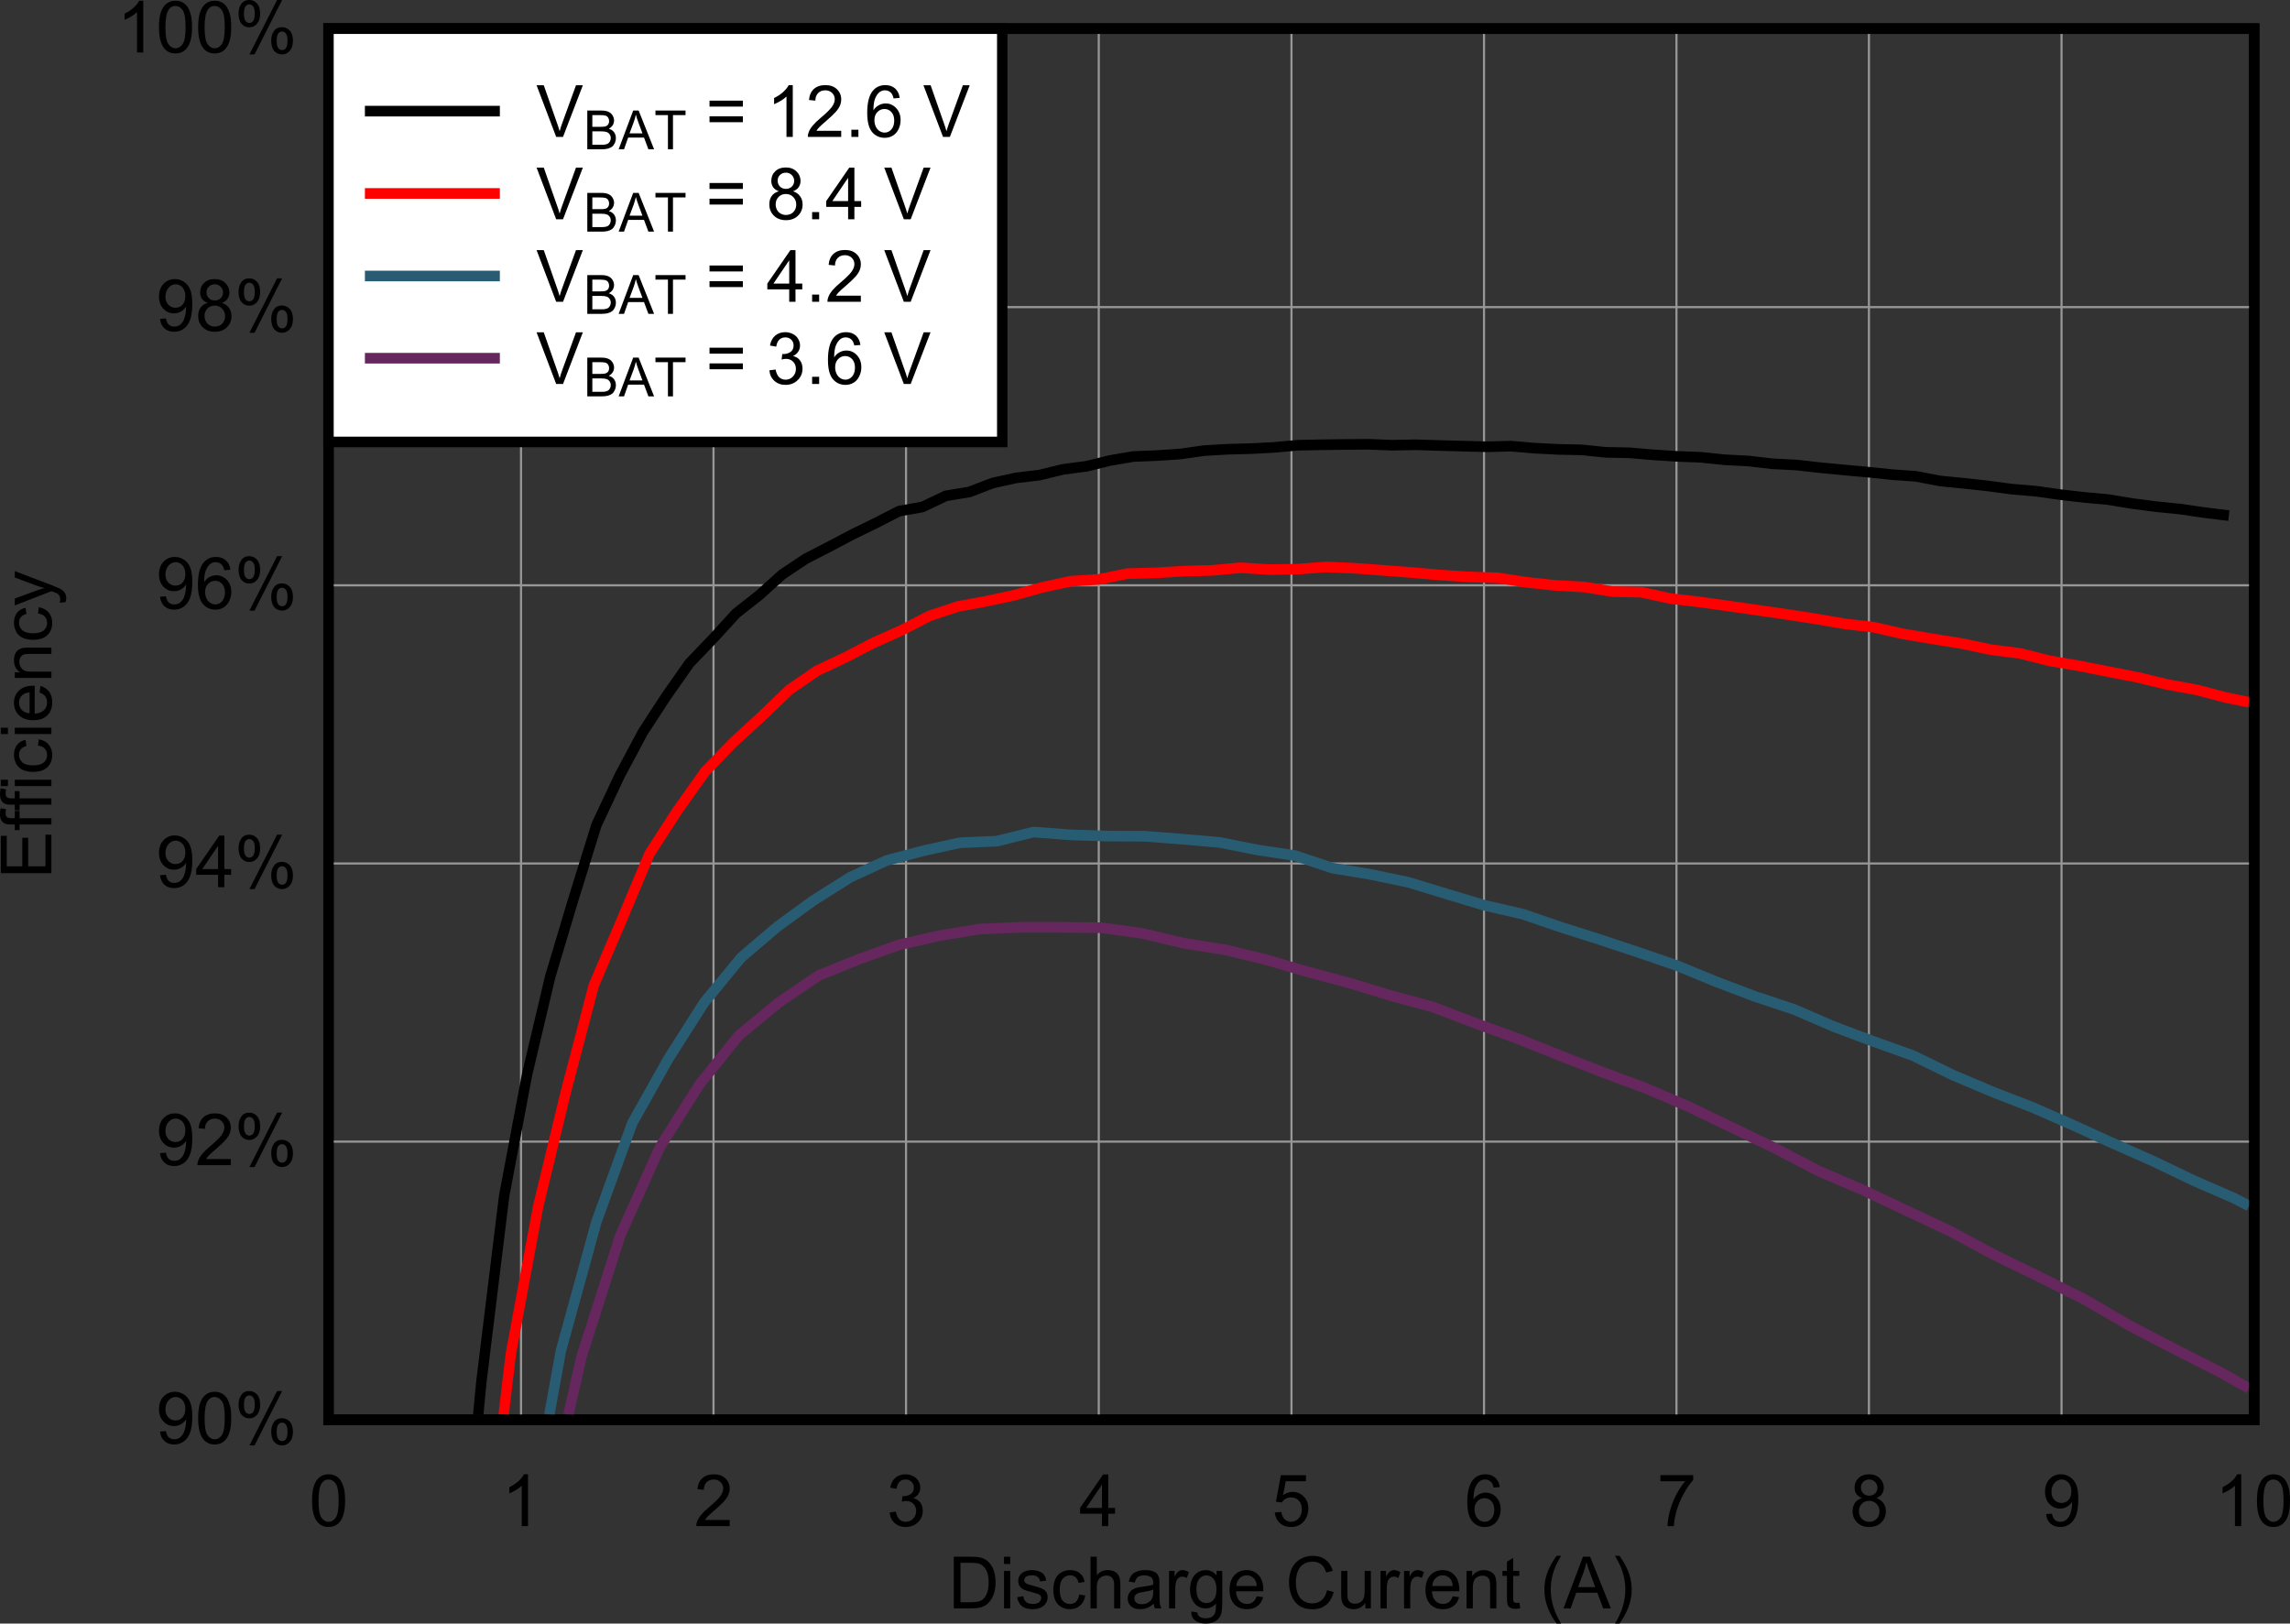 <?xml version="1.0" encoding="UTF-8" standalone="no"?>
<svg
   xmlns:dc="http://purl.org/dc/elements/1.1/"
   xmlns:cc="http://creativecommons.org/ns#"
   xmlns:rdf="http://www.w3.org/1999/02/22-rdf-syntax-ns#"
   xmlns:svg="http://www.w3.org/2000/svg"
   xmlns="http://www.w3.org/2000/svg"
   xmlns:xlink="http://www.w3.org/1999/xlink"
   xmlns:sodipodi="http://sodipodi.sourceforge.net/DTD/sodipodi-0.dtd"
   xmlns:inkscape="http://www.inkscape.org/namespaces/inkscape"
   sodipodi:docname="BatOnlyBoost_Efficiency_VBAT.pdf"
   id="svg529"
   version="1.2"
   viewBox="0 0 433.112 307.078"
   height="307.078pt"
   width="433.112pt">
  <rect x="0" y="0" width="433.112" height="307.078" fill="#333333" stroke="none"/>
  <sodipodi:namedview
     id="namedview531"
     inkscape:window-height="480"
     inkscape:window-width="640"
     inkscape:pageshadow="2"
     inkscape:pageopacity="0"
     guidetolerance="10"
     gridtolerance="10"
     objecttolerance="10"
     borderopacity="1"
     bordercolor="#666666"
     pagecolor="#ffffff" />
  <defs
     id="defs136">
    <g
       id="g134">
      <symbol
         id="glyph0-0"
         overflow="visible">
        <path
           inkscape:connector-curvature="0"
           id="path2"
           d="M 1.672,0 V -8.531 H 8.344 V 0 Z M 1.875,-0.219 H 8.141 V -8.312 H 1.875 Z m 0,0"
           style="stroke:none" />
      </symbol>
      <symbol
         id="glyph0-1"
         overflow="visible">
        <path
           inkscape:connector-curvature="0"
           id="path5"
           d="m 1.031,0 v -9.766 h 3.297 c 0.738,0 1.305,0.051 1.703,0.141 0.539,0.125 1.008,0.363 1.406,0.703 0.496,0.438 0.875,0.996 1.125,1.672 0.246,0.68 0.375,1.449 0.375,2.312 0,0.742 -0.09,1.398 -0.266,1.969 -0.168,0.574 -0.387,1.051 -0.656,1.422 -0.262,0.375 -0.551,0.676 -0.859,0.891 -0.312,0.219 -0.695,0.387 -1.141,0.5 C 5.566,-0.051 5.055,0 4.484,0 Z M 2.297,-1.156 H 4.344 c 0.621,0 1.113,-0.055 1.469,-0.172 C 6.176,-1.449 6.469,-1.625 6.688,-1.844 6.977,-2.145 7.207,-2.551 7.375,-3.062 c 0.164,-0.52 0.25,-1.148 0.25,-1.891 0,-1.02 -0.168,-1.801 -0.5,-2.344 C 6.801,-7.848 6.402,-8.219 5.938,-8.406 5.602,-8.539 5.059,-8.609 4.312,-8.609 H 2.297 Z m 0,0"
           style="stroke:none" />
      </symbol>
      <symbol
         id="glyph0-2"
         overflow="visible">
        <path
           inkscape:connector-curvature="0"
           id="path8"
           d="m 0.891,-8.391 v -1.375 H 2.062 v 1.375 z M 0.891,0 V -7.078 H 2.062 V 0 Z m 0,0"
           style="stroke:none" />
      </symbol>
      <symbol
         id="glyph0-3"
         overflow="visible">
        <path
           inkscape:connector-curvature="0"
           id="path11"
           d="m 0.406,-2.109 1.172,-0.188 c 0.059,0.48 0.238,0.848 0.531,1.094 0.301,0.25 0.719,0.375 1.25,0.375 0.539,0 0.941,-0.109 1.203,-0.328 0.258,-0.227 0.391,-0.492 0.391,-0.797 0,-0.27 -0.117,-0.484 -0.344,-0.641 C 4.453,-2.695 4.051,-2.832 3.406,-3 2.551,-3.215 1.957,-3.406 1.625,-3.562 1.289,-3.727 1.035,-3.953 0.859,-4.234 c -0.168,-0.289 -0.25,-0.609 -0.25,-0.953 0,-0.32 0.066,-0.613 0.203,-0.875 0.145,-0.27 0.336,-0.492 0.578,-0.672 0.184,-0.145 0.438,-0.266 0.75,-0.359 0.309,-0.09 0.648,-0.141 1.016,-0.141 0.539,0 1.016,0.086 1.422,0.25 C 4.992,-6.828 5.301,-6.613 5.5,-6.344 5.695,-6.07 5.832,-5.707 5.906,-5.25 L 4.75,-5.094 C 4.695,-5.457 4.543,-5.738 4.297,-5.938 4.047,-6.145 3.691,-6.25 3.234,-6.25 c -0.531,0 -0.918,0.098 -1.156,0.281 -0.23,0.18 -0.344,0.395 -0.344,0.641 0,0.148 0.051,0.285 0.156,0.406 0.09,0.137 0.238,0.246 0.438,0.328 0.121,0.043 0.473,0.145 1.047,0.297 0.832,0.23 1.41,0.418 1.734,0.562 0.332,0.148 0.594,0.363 0.781,0.641 0.184,0.273 0.281,0.613 0.281,1.016 0,0.398 -0.117,0.773 -0.344,1.125 -0.23,0.355 -0.566,0.633 -1,0.828 C 4.398,0.059 3.914,0.156 3.375,0.156 c -0.906,0 -1.598,-0.188 -2.062,-0.562 C 0.844,-0.789 0.539,-1.359 0.406,-2.109 Z m 0,0"
           style="stroke:none" />
      </symbol>
      <symbol
         id="glyph0-4"
         overflow="visible">
        <path
           inkscape:connector-curvature="0"
           id="path14"
           d="M 5.406,-2.594 6.562,-2.438 c -0.137,0.812 -0.465,1.449 -0.984,1.906 -0.512,0.461 -1.148,0.688 -1.906,0.688 -0.949,0 -1.715,-0.312 -2.297,-0.938 -0.574,-0.633 -0.859,-1.547 -0.859,-2.734 0,-0.758 0.125,-1.426 0.375,-2 0.246,-0.57 0.625,-1 1.125,-1.281 0.508,-0.289 1.062,-0.438 1.656,-0.438 0.758,0 1.379,0.199 1.859,0.594 C 6.008,-6.254 6.312,-5.707 6.438,-5 L 5.297,-4.812 C 5.191,-5.289 4.996,-5.648 4.719,-5.891 4.445,-6.129 4.113,-6.25 3.719,-6.25 c -0.586,0 -1.066,0.223 -1.438,0.656 -0.367,0.43 -0.547,1.113 -0.547,2.047 0,0.949 0.176,1.645 0.531,2.078 0.352,0.43 0.816,0.641 1.391,0.641 0.457,0 0.844,-0.141 1.156,-0.422 0.309,-0.289 0.508,-0.738 0.594,-1.344 z m 0,0"
           style="stroke:none" />
      </symbol>
      <symbol
         id="glyph0-5"
         overflow="visible">
        <path
           inkscape:connector-curvature="0"
           id="path17"
           d="m 0.875,0 v -9.766 h 1.188 v 3.5 c 0.539,-0.645 1.227,-0.969 2.062,-0.969 0.52,0 0.969,0.105 1.344,0.312 0.371,0.211 0.641,0.496 0.797,0.859 0.164,0.367 0.25,0.895 0.25,1.578 V 0 H 5.344 v -4.484 c 0,-0.59 -0.133,-1.023 -0.391,-1.297 -0.25,-0.277 -0.605,-0.422 -1.062,-0.422 -0.355,0 -0.684,0.098 -0.984,0.281 -0.305,0.188 -0.523,0.441 -0.656,0.75 -0.125,0.312 -0.188,0.746 -0.188,1.297 V 0 Z m 0,0"
           style="stroke:none" />
      </symbol>
      <symbol
         id="glyph0-6"
         overflow="visible">
        <path
           inkscape:connector-curvature="0"
           id="path20"
           d="M 5.406,-0.875 C 4.969,-0.5 4.543,-0.23 4.141,-0.078 3.742,0.074 3.309,0.156 2.844,0.156 c -0.762,0 -1.348,-0.188 -1.75,-0.562 C 0.688,-0.789 0.484,-1.273 0.484,-1.859 0.484,-2.211 0.562,-2.531 0.719,-2.812 0.871,-3.102 1.078,-3.332 1.328,-3.5 c 0.246,-0.176 0.531,-0.305 0.844,-0.391 0.227,-0.059 0.57,-0.125 1.031,-0.188 0.945,-0.113 1.645,-0.25 2.094,-0.406 0.008,-0.164 0.016,-0.27 0.016,-0.312 0,-0.488 -0.113,-0.832 -0.328,-1.031 -0.305,-0.27 -0.754,-0.406 -1.344,-0.406 -0.555,0 -0.965,0.102 -1.234,0.297 -0.262,0.199 -0.457,0.551 -0.578,1.047 L 0.688,-5.062 c 0.102,-0.496 0.273,-0.898 0.516,-1.203 0.238,-0.309 0.582,-0.551 1.031,-0.719 0.457,-0.164 0.984,-0.25 1.578,-0.25 0.59,0 1.07,0.074 1.438,0.219 0.371,0.137 0.645,0.316 0.812,0.531 0.176,0.219 0.301,0.492 0.375,0.812 0.027,0.211 0.047,0.582 0.047,1.109 v 1.594 c 0,1.117 0.023,1.824 0.078,2.125 C 6.613,-0.551 6.711,-0.27 6.859,0 H 5.641 C 5.516,-0.246 5.434,-0.539 5.406,-0.875 Z M 5.297,-3.547 c -0.43,0.18 -1.066,0.332 -1.906,0.453 -0.492,0.074 -0.836,0.16 -1.031,0.25 -0.199,0.086 -0.355,0.211 -0.469,0.375 -0.105,0.168 -0.156,0.363 -0.156,0.578 0,0.312 0.117,0.582 0.359,0.797 0.238,0.211 0.582,0.312 1.031,0.312 0.457,0 0.859,-0.098 1.203,-0.297 0.352,-0.207 0.613,-0.484 0.781,-0.828 0.121,-0.27 0.188,-0.672 0.188,-1.203 z m 0,0"
           style="stroke:none" />
      </symbol>
      <symbol
         id="glyph0-7"
         overflow="visible">
        <path
           inkscape:connector-curvature="0"
           id="path23"
           d="M 0.875,0 V -7.078 H 1.922 V -6 c 0.27,-0.496 0.52,-0.828 0.75,-0.984 0.227,-0.164 0.477,-0.25 0.75,-0.25 0.395,0 0.797,0.133 1.203,0.391 L 4.234,-5.734 C 3.941,-5.91 3.648,-6 3.359,-6 c -0.25,0 -0.48,0.086 -0.688,0.25 -0.199,0.156 -0.348,0.371 -0.438,0.641 -0.125,0.43 -0.188,0.898 -0.188,1.406 V 0 Z m 0,0"
           style="stroke:none" />
      </symbol>
      <symbol
         id="glyph0-8"
         overflow="visible">
        <path
           inkscape:connector-curvature="0"
           id="path26"
           d="M 0.672,0.594 1.812,0.766 C 1.852,1.117 1.984,1.379 2.203,1.547 2.492,1.762 2.895,1.875 3.406,1.875 c 0.539,0 0.957,-0.113 1.25,-0.328 0.289,-0.219 0.488,-0.535 0.594,-0.938 0.059,-0.242 0.094,-0.75 0.094,-1.531 C 4.832,-0.305 4.191,0 3.422,0 2.473,0 1.738,-0.348 1.219,-1.047 0.695,-1.754 0.438,-2.598 0.438,-3.578 c 0,-0.676 0.113,-1.297 0.344,-1.859 0.238,-0.57 0.586,-1.016 1.047,-1.328 0.457,-0.309 0.992,-0.469 1.609,-0.469 0.809,0 1.484,0.34 2.016,1.016 V -7.078 H 6.531 v 6.125 C 6.531,0.137 6.418,0.914 6.203,1.375 5.984,1.84 5.633,2.207 5.156,2.469 4.688,2.738 4.102,2.875 3.406,2.875 c -0.824,0 -1.492,-0.195 -2,-0.578 C 0.895,1.922 0.648,1.352 0.672,0.594 Z m 0.969,-4.25 c 0,0.93 0.176,1.605 0.531,2.031 C 2.535,-1.207 2.988,-1 3.531,-1 c 0.539,0 0.992,-0.207 1.359,-0.625 0.363,-0.426 0.547,-1.094 0.547,-2 0,-0.863 -0.191,-1.516 -0.562,-1.953 -0.375,-0.434 -0.832,-0.656 -1.359,-0.656 -0.523,0 -0.965,0.223 -1.328,0.656 -0.367,0.43 -0.547,1.07 -0.547,1.922 z m 0,0"
           style="stroke:none" />
      </symbol>
      <symbol
         id="glyph0-9"
         overflow="visible">
        <path
           inkscape:connector-curvature="0"
           id="path29"
           d="M 5.625,-2.281 6.844,-2.125 c -0.199,0.73 -0.559,1.293 -1.078,1.688 -0.512,0.398 -1.168,0.594 -1.969,0.594 -1.023,0 -1.832,-0.316 -2.422,-0.953 -0.594,-0.633 -0.891,-1.531 -0.891,-2.688 0,-1.184 0.301,-2.109 0.906,-2.766 0.602,-0.652 1.379,-0.984 2.328,-0.984 0.926,0 1.68,0.324 2.266,0.969 0.59,0.648 0.891,1.555 0.891,2.719 0,0.074 0,0.18 0,0.312 H 1.703 c 0.039,0.781 0.254,1.383 0.641,1.797 0.383,0.406 0.867,0.609 1.453,0.609 0.426,0 0.789,-0.113 1.094,-0.344 C 5.199,-1.398 5.445,-1.77 5.625,-2.281 Z m -3.859,-1.938 h 3.875 C 5.586,-4.809 5.434,-5.258 5.188,-5.562 4.812,-6.02 4.324,-6.25 3.734,-6.25 3.191,-6.25 2.738,-6.059 2.375,-5.688 2.008,-5.32 1.805,-4.832 1.766,-4.219 Z m 0,0"
           style="stroke:none" />
      </symbol>
      <symbol
         id="glyph0-10"
         overflow="visible">
        <path
           inkscape:connector-curvature="0"
           id="path32"
           d=""
           style="stroke:none" />
      </symbol>
      <symbol
         id="glyph0-11"
         overflow="visible">
        <path
           inkscape:connector-curvature="0"
           id="path35"
           d="M 7.859,-3.422 9.125,-3.094 C 8.852,-2.031 8.371,-1.215 7.688,-0.656 7,-0.102 6.152,0.172 5.156,0.172 c -1.031,0 -1.871,-0.211 -2.516,-0.641 -0.648,-0.434 -1.137,-1.062 -1.469,-1.875 -0.336,-0.809 -0.5,-1.68 -0.5,-2.609 0,-1.02 0.188,-1.906 0.562,-2.656 0.383,-0.758 0.926,-1.336 1.625,-1.734 0.695,-0.395 1.469,-0.594 2.312,-0.594 0.957,0 1.766,0.254 2.422,0.75 0.652,0.5 1.109,1.199 1.359,2.094 l -1.25,0.312 C 7.484,-7.496 7.16,-8.02 6.734,-8.344 6.316,-8.664 5.789,-8.828 5.156,-8.828 c -0.742,0 -1.363,0.184 -1.859,0.547 -0.492,0.355 -0.836,0.84 -1.031,1.453 -0.199,0.605 -0.297,1.227 -0.297,1.859 0,0.836 0.117,1.566 0.359,2.188 0.238,0.617 0.609,1.082 1.109,1.391 0.496,0.305 1.039,0.453 1.625,0.453 0.707,0 1.305,-0.207 1.797,-0.625 0.488,-0.414 0.82,-1.035 1,-1.859 z m 0,0"
           style="stroke:none" />
      </symbol>
      <symbol
         id="glyph0-12"
         overflow="visible">
        <path
           inkscape:connector-curvature="0"
           id="path38"
           d="M 5.422,0 V -1.031 C 4.879,-0.238 4.145,0.156 3.219,0.156 2.812,0.156 2.43,0.074 2.078,-0.078 1.723,-0.23 1.457,-0.43 1.281,-0.672 1.113,-0.918 0.992,-1.223 0.922,-1.578 0.879,-1.805 0.859,-2.176 0.859,-2.688 V -7.078 H 2.031 v 3.922 c 0,0.625 0.02,1.051 0.062,1.266 0.082,0.324 0.238,0.574 0.469,0.75 0.238,0.18 0.535,0.266 0.891,0.266 0.352,0 0.68,-0.086 0.984,-0.266 0.309,-0.184 0.531,-0.438 0.656,-0.75 0.133,-0.32 0.203,-0.785 0.203,-1.391 V -7.078 H 6.469 V 0 Z m 0,0"
           style="stroke:none" />
      </symbol>
      <symbol
         id="glyph0-13"
         overflow="visible">
        <path
           inkscape:connector-curvature="0"
           id="path41"
           d="M 0.875,0 V -7.078 H 1.938 V -6.062 c 0.508,-0.777 1.242,-1.172 2.203,-1.172 0.414,0 0.797,0.082 1.141,0.234 0.352,0.148 0.617,0.348 0.797,0.594 0.176,0.25 0.297,0.551 0.359,0.891 0.051,0.219 0.078,0.613 0.078,1.172 V 0 h -1.188 v -4.297 c 0,-0.488 -0.051,-0.852 -0.141,-1.094 C 5.102,-5.637 4.941,-5.832 4.703,-5.969 4.473,-6.113 4.199,-6.188 3.891,-6.188 c -0.5,0 -0.934,0.164 -1.297,0.484 -0.355,0.324 -0.531,0.941 -0.531,1.844 V 0 Z m 0,0"
           style="stroke:none" />
      </symbol>
      <symbol
         id="glyph0-14"
         overflow="visible">
        <path
           inkscape:connector-curvature="0"
           id="path44"
           d="m 3.438,-1.078 0.172,1.062 c -0.324,0.07 -0.617,0.109 -0.875,0.109 -0.43,0 -0.762,-0.07 -1,-0.203 -0.23,-0.133 -0.398,-0.316 -0.5,-0.547 C 1.141,-0.883 1.094,-1.359 1.094,-2.078 v -4.062 H 0.234 v -0.938 H 1.094 v -1.75 l 1.172,-0.719 v 2.469 H 3.438 v 0.938 H 2.266 V -2 c 0,0.344 0.02,0.566 0.062,0.656 0.039,0.094 0.109,0.176 0.203,0.234 0.09,0.055 0.223,0.078 0.391,0.078 0.133,0 0.305,-0.016 0.516,-0.047 z m 0,0"
           style="stroke:none" />
      </symbol>
      <symbol
         id="glyph0-15"
         overflow="visible">
        <path
           inkscape:connector-curvature="0"
           id="path47"
           d="M 3.125,2.875 C 2.477,2.039 1.93,1.066 1.484,-0.047 1.035,-1.168 0.812,-2.332 0.812,-3.531 c 0,-1.059 0.164,-2.078 0.5,-3.047 C 1.695,-7.699 2.301,-8.82 3.125,-9.938 h 0.844 c -0.531,0.93 -0.883,1.59 -1.047,1.984 -0.262,0.617 -0.473,1.258 -0.625,1.922 -0.188,0.836 -0.281,1.668 -0.281,2.5 0,2.137 0.648,4.27 1.953,6.406 z m 0,0"
           style="stroke:none" />
      </symbol>
      <symbol
         id="glyph0-16"
         overflow="visible">
        <path
           inkscape:connector-curvature="0"
           id="path50"
           d="M -0.016,0 3.656,-9.766 H 5.016 L 8.938,0 H 7.484 L 6.375,-2.953 h -4 L 1.328,0 Z m 2.75,-4.016 h 3.25 l -1,-2.703 C 4.68,-7.539 4.457,-8.211 4.312,-8.734 4.188,-8.109 4.012,-7.488 3.797,-6.875 Z m 0,0"
           style="stroke:none" />
      </symbol>
      <symbol
         id="glyph0-17"
         overflow="visible">
        <path
           inkscape:connector-curvature="0"
           id="path53"
           d="M 1.656,2.875 H 0.812 c 1.301,-2.137 1.953,-4.27 1.953,-6.406 0,-0.832 -0.098,-1.66 -0.281,-2.484 C 2.328,-6.68 2.117,-7.32 1.859,-7.938 1.691,-8.332 1.34,-9 0.812,-9.938 h 0.844 c 0.809,1.117 1.414,2.238 1.812,3.359 0.332,0.969 0.5,1.988 0.5,3.047 0,1.199 -0.23,2.363 -0.688,3.484 C 2.832,1.066 2.289,2.039 1.656,2.875 Z m 0,0"
           style="stroke:none" />
      </symbol>
      <symbol
         id="glyph0-18"
         overflow="visible">
        <path
           inkscape:connector-curvature="0"
           id="path56"
           d="m 0.547,-4.812 c 0,-1.152 0.113,-2.082 0.344,-2.781 0.238,-0.707 0.586,-1.25 1.047,-1.625 0.457,-0.383 1.035,-0.578 1.734,-0.578 0.508,0 0.957,0.105 1.344,0.312 0.395,0.211 0.719,0.512 0.969,0.906 0.246,0.398 0.445,0.883 0.594,1.453 0.145,0.574 0.219,1.348 0.219,2.312 0,1.148 -0.121,2.074 -0.359,2.781 -0.23,0.699 -0.574,1.242 -1.031,1.625 C 4.945,-0.02 4.367,0.172 3.672,0.172 2.754,0.172 2.027,-0.164 1.5,-0.844 0.863,-1.652 0.547,-2.977 0.547,-4.812 Z m 1.219,0 c 0,1.605 0.18,2.676 0.547,3.203 0.363,0.531 0.816,0.797 1.359,0.797 0.539,0 0.992,-0.266 1.359,-0.797 0.363,-0.539 0.547,-1.609 0.547,-3.203 0,-1.613 -0.184,-2.68 -0.547,-3.203 C 4.664,-8.543 4.207,-8.812 3.656,-8.812 c -0.543,0 -0.973,0.238 -1.281,0.703 -0.406,0.594 -0.609,1.695 -0.609,3.297 z m 0,0"
           style="stroke:none" />
      </symbol>
      <symbol
         id="glyph0-19"
         overflow="visible">
        <path
           inkscape:connector-curvature="0"
           id="path59"
           d="m 4.984,0 h -1.188 V -7.641 C 3.516,-7.367 3.145,-7.09 2.688,-6.812 2.227,-6.539 1.816,-6.332 1.453,-6.188 V -7.359 C 2.105,-7.668 2.68,-8.051 3.172,-8.5 3.66,-8.945 4.008,-9.379 4.219,-9.797 h 0.766 z m 0,0"
           style="stroke:none" />
      </symbol>
      <symbol
         id="glyph0-20"
         overflow="visible">
        <path
           inkscape:connector-curvature="0"
           id="path62"
           d="M 6.719,-1.156 V 0 H 0.406 C 0.395,-0.289 0.441,-0.566 0.547,-0.828 0.699,-1.262 0.957,-1.695 1.312,-2.125 1.664,-2.551 2.176,-3.047 2.844,-3.609 3.883,-4.48 4.586,-5.172 4.953,-5.672 5.316,-6.18 5.5,-6.664 5.5,-7.125 5.5,-7.59 5.332,-7.988 5,-8.312 c -0.336,-0.332 -0.77,-0.5 -1.297,-0.5 -0.562,0 -1.02,0.18 -1.359,0.531 -0.336,0.344 -0.508,0.82 -0.516,1.422 L 0.625,-6.984 c 0.082,-0.914 0.395,-1.613 0.938,-2.094 0.539,-0.477 1.266,-0.719 2.172,-0.719 0.914,0 1.641,0.262 2.172,0.781 0.539,0.512 0.812,1.152 0.812,1.922 0,0.398 -0.082,0.785 -0.234,1.156 -0.156,0.375 -0.418,0.773 -0.781,1.188 -0.367,0.418 -0.973,0.992 -1.812,1.719 -0.711,0.605 -1.164,1.02 -1.359,1.234 -0.199,0.211 -0.367,0.426 -0.5,0.641 z m 0,0"
           style="stroke:none" />
      </symbol>
      <symbol
         id="glyph0-21"
         overflow="visible">
        <path
           inkscape:connector-curvature="0"
           id="path65"
           d="m 0.562,-2.578 1.172,-0.156 c 0.133,0.68 0.363,1.168 0.688,1.469 0.32,0.305 0.719,0.453 1.188,0.453 0.551,0 1.016,-0.191 1.391,-0.578 0.383,-0.395 0.578,-0.883 0.578,-1.469 0,-0.551 -0.18,-1.004 -0.531,-1.359 C 4.691,-4.57 4.242,-4.75 3.703,-4.75 3.484,-4.75 3.207,-4.707 2.875,-4.625 L 3,-5.672 c 0.082,0.012 0.148,0.016 0.203,0.016 0.496,0 0.945,-0.129 1.344,-0.391 0.395,-0.27 0.594,-0.688 0.594,-1.25 0,-0.434 -0.148,-0.797 -0.438,-1.078 -0.293,-0.289 -0.668,-0.438 -1.125,-0.438 -0.461,0 -0.84,0.148 -1.141,0.438 -0.305,0.293 -0.496,0.73 -0.578,1.312 l -1.188,-0.203 c 0.145,-0.809 0.473,-1.438 0.984,-1.875 0.508,-0.434 1.145,-0.656 1.906,-0.656 0.52,0 1,0.117 1.438,0.344 0.434,0.219 0.77,0.527 1,0.922 0.238,0.398 0.359,0.82 0.359,1.266 0,0.418 -0.117,0.805 -0.344,1.156 -0.219,0.344 -0.551,0.621 -0.984,0.828 0.57,0.125 1.016,0.402 1.328,0.828 0.309,0.418 0.469,0.941 0.469,1.562 0,0.855 -0.309,1.582 -0.922,2.172 C 5.301,-0.125 4.527,0.172 3.594,0.172 2.758,0.172 2.059,-0.082 1.5,-0.594 0.945,-1.102 0.633,-1.766 0.562,-2.578 Z m 0,0"
           style="stroke:none" />
      </symbol>
      <symbol
         id="glyph0-22"
         overflow="visible">
        <path
           inkscape:connector-curvature="0"
           id="path68"
           d="M 4.312,0 V -2.344 H 0.172 V -3.438 L 4.531,-9.766 H 5.5 V -3.438 h 1.281 v 1.094 H 5.5 V 0 Z m 0,-3.438 V -7.844 L 1.328,-3.438 Z m 0,0"
           style="stroke:none" />
      </symbol>
      <symbol
         id="glyph0-23"
         overflow="visible">
        <path
           inkscape:connector-curvature="0"
           id="path71"
           d="M 0.547,-2.562 1.781,-2.672 c 0.09,0.617 0.305,1.082 0.641,1.391 0.332,0.312 0.734,0.469 1.203,0.469 0.559,0 1.039,-0.219 1.438,-0.656 0.395,-0.434 0.594,-1.016 0.594,-1.734 0,-0.684 -0.195,-1.227 -0.578,-1.625 -0.375,-0.395 -0.867,-0.594 -1.469,-0.594 -0.375,0 -0.723,0.09 -1.031,0.266 -0.305,0.18 -0.543,0.41 -0.719,0.688 L 0.766,-4.609 1.688,-9.625 h 4.75 v 1.141 H 2.625 l -0.516,2.625 c 0.57,-0.402 1.176,-0.609 1.812,-0.609 0.832,0 1.535,0.301 2.109,0.891 0.57,0.586 0.859,1.34 0.859,2.266 0,0.887 -0.254,1.652 -0.75,2.297 -0.617,0.793 -1.457,1.188 -2.516,1.188 -0.867,0 -1.574,-0.25 -2.125,-0.75 C 0.945,-1.074 0.629,-1.738 0.547,-2.562 Z m 0,0"
           style="stroke:none" />
      </symbol>
      <symbol
         id="glyph0-24"
         overflow="visible">
        <path
           inkscape:connector-curvature="0"
           id="path74"
           d="m 6.641,-7.375 -1.156,0.094 C 5.379,-7.746 5.227,-8.094 5.031,-8.312 c -0.312,-0.332 -0.707,-0.5 -1.172,-0.5 -0.375,0 -0.707,0.105 -0.984,0.312 -0.367,0.281 -0.66,0.691 -0.875,1.219 -0.211,0.523 -0.32,1.273 -0.328,2.25 0.277,-0.434 0.625,-0.758 1.031,-0.969 0.402,-0.215 0.832,-0.328 1.281,-0.328 0.789,0 1.457,0.301 2,0.891 0.551,0.586 0.828,1.34 0.828,2.266 0,0.617 -0.133,1.191 -0.391,1.719 -0.25,0.523 -0.605,0.926 -1.062,1.203 -0.449,0.277 -0.961,0.422 -1.531,0.422 -0.98,0 -1.785,-0.363 -2.406,-1.094 C 0.805,-1.66 0.5,-2.875 0.5,-4.562 c 0,-1.895 0.344,-3.27 1.031,-4.125 0.59,-0.738 1.395,-1.109 2.406,-1.109 0.746,0 1.363,0.215 1.844,0.641 0.477,0.43 0.766,1.023 0.859,1.781 z m -4.781,4.219 c 0,0.406 0.082,0.805 0.25,1.188 0.176,0.375 0.414,0.664 0.719,0.859 0.309,0.199 0.633,0.297 0.969,0.297 0.496,0 0.926,-0.203 1.281,-0.609 0.352,-0.414 0.531,-0.973 0.531,-1.672 0,-0.676 -0.18,-1.207 -0.531,-1.594 C 4.734,-5.082 4.289,-5.281 3.75,-5.281 c -0.523,0 -0.973,0.199 -1.344,0.594 -0.367,0.387 -0.547,0.898 -0.547,1.531 z m 0,0"
           style="stroke:none" />
      </symbol>
      <symbol
         id="glyph0-25"
         overflow="visible">
        <path
           inkscape:connector-curvature="0"
           id="path77"
           d="m 0.625,-8.484 v -1.156 h 6.203 v 0.938 C 6.211,-8.047 5.602,-7.164 5,-6.062 4.406,-4.969 3.945,-3.84 3.625,-2.688 3.395,-1.863 3.242,-0.965 3.172,0 H 1.969 C 1.977,-0.77 2.125,-1.695 2.406,-2.781 2.695,-3.871 3.102,-4.926 3.625,-5.938 4.152,-6.945 4.719,-7.797 5.312,-8.484 Z m 0,0"
           style="stroke:none" />
      </symbol>
      <symbol
         id="glyph0-26"
         overflow="visible">
        <path
           inkscape:connector-curvature="0"
           id="path80"
           d="M 2.359,-5.297 C 1.867,-5.473 1.504,-5.727 1.266,-6.062 c -0.23,-0.34 -0.344,-0.75 -0.344,-1.219 0,-0.715 0.25,-1.316 0.75,-1.797 0.496,-0.477 1.164,-0.719 2,-0.719 0.832,0 1.504,0.254 2.016,0.75 0.508,0.492 0.766,1.09 0.766,1.797 0,0.449 -0.121,0.848 -0.359,1.188 -0.23,0.336 -0.582,0.59 -1.047,0.766 0.582,0.199 1.023,0.52 1.328,0.953 0.309,0.43 0.469,0.945 0.469,1.547 0,0.844 -0.293,1.555 -0.875,2.125 -0.574,0.562 -1.336,0.844 -2.281,0.844 -0.938,0 -1.699,-0.285 -2.281,-0.859 -0.574,-0.57 -0.859,-1.285 -0.859,-2.141 0,-0.633 0.156,-1.164 0.469,-1.594 0.309,-0.426 0.758,-0.719 1.344,-0.875 z M 2.125,-7.328 c 0,0.461 0.145,0.84 0.438,1.141 0.289,0.293 0.672,0.438 1.141,0.438 0.445,0 0.816,-0.145 1.109,-0.438 C 5.102,-6.477 5.25,-6.836 5.25,-7.266 5.25,-7.699 5.098,-8.066 4.797,-8.359 4.492,-8.66 4.121,-8.812 3.688,-8.812 c -0.449,0 -0.824,0.148 -1.125,0.438 C 2.27,-8.082 2.125,-7.73 2.125,-7.328 Z M 1.75,-2.812 c 0,0.344 0.078,0.68 0.234,1 C 2.137,-1.5 2.375,-1.254 2.688,-1.078 2.996,-0.898 3.336,-0.812 3.703,-0.812 c 0.559,0 1.023,-0.18 1.391,-0.547 0.363,-0.371 0.547,-0.848 0.547,-1.422 0,-0.57 -0.191,-1.047 -0.562,-1.422 -0.375,-0.383 -0.848,-0.578 -1.406,-0.578 -0.555,0 -1.012,0.191 -1.375,0.562 C 1.93,-3.844 1.75,-3.371 1.75,-2.812 Z m 0,0"
           style="stroke:none" />
      </symbol>
      <symbol
         id="glyph0-27"
         overflow="visible">
        <path
           inkscape:connector-curvature="0"
           id="path83"
           d="m 0.734,-2.266 1.125,-0.094 c 0.09,0.543 0.273,0.941 0.547,1.188 0.27,0.242 0.613,0.359 1.031,0.359 0.363,0 0.68,-0.082 0.953,-0.25 C 4.66,-1.238 4.883,-1.469 5.062,-1.75 5.238,-2.027 5.383,-2.41 5.5,-2.891 c 0.113,-0.477 0.172,-0.969 0.172,-1.469 0,-0.051 0,-0.129 0,-0.234 -0.242,0.387 -0.566,0.699 -0.969,0.938 -0.406,0.23 -0.848,0.344 -1.312,0.344 -0.793,0 -1.465,-0.289 -2.016,-0.875 C 0.82,-4.77 0.547,-5.539 0.547,-6.5 c 0,-0.996 0.285,-1.797 0.859,-2.391 0.57,-0.602 1.289,-0.906 2.156,-0.906 0.621,0 1.191,0.176 1.703,0.516 0.52,0.336 0.91,0.82 1.172,1.453 0.27,0.637 0.406,1.555 0.406,2.75 0,1.25 -0.137,2.246 -0.406,2.984 -0.262,0.73 -0.66,1.293 -1.188,1.688 -0.523,0.387 -1.133,0.578 -1.828,0.578 -0.75,0 -1.367,-0.211 -1.844,-0.641 -0.469,-0.426 -0.754,-1.023 -0.844,-1.797 z M 5.531,-6.562 C 5.531,-7.246 5.352,-7.797 5,-8.203 4.645,-8.605 4.211,-8.812 3.703,-8.812 c -0.523,0 -0.977,0.223 -1.359,0.656 -0.387,0.438 -0.578,1.004 -0.578,1.688 0,0.625 0.18,1.133 0.547,1.516 C 2.676,-4.566 3.129,-4.375 3.672,-4.375 4.211,-4.375 4.656,-4.566 5,-4.953 5.352,-5.336 5.531,-5.875 5.531,-6.562 Z m 0,0"
           style="stroke:none" />
      </symbol>
      <symbol
         id="glyph0-28"
         overflow="visible">
        <path
           inkscape:connector-curvature="0"
           id="path86"
           d="m 0.781,-7.422 c 0,-0.695 0.172,-1.289 0.516,-1.781 C 1.637,-9.691 2.133,-9.938 2.781,-9.938 c 0.602,0 1.098,0.223 1.484,0.656 0.395,0.438 0.594,1.086 0.594,1.938 0,0.824 -0.199,1.461 -0.594,1.906 -0.398,0.449 -0.887,0.672 -1.469,0.672 -0.574,0 -1.055,-0.219 -1.438,-0.656 -0.387,-0.445 -0.578,-1.113 -0.578,-2 z m 2.031,-1.688 c -0.293,0 -0.539,0.133 -0.734,0.391 -0.188,0.262 -0.281,0.738 -0.281,1.422 0,0.625 0.098,1.07 0.297,1.328 0.195,0.25 0.438,0.375 0.719,0.375 0.301,0 0.547,-0.129 0.734,-0.391 0.195,-0.258 0.297,-0.727 0.297,-1.406 0,-0.633 -0.102,-1.078 -0.297,-1.328 C 3.348,-8.977 3.102,-9.109 2.812,-9.109 Z M 2.828,0.359 8.062,-9.938 H 9.016 L 3.797,0.359 Z m 4.125,-2.656 c 0,-0.695 0.172,-1.285 0.516,-1.766 0.34,-0.488 0.844,-0.734 1.5,-0.734 0.602,0 1.102,0.223 1.5,0.656 0.395,0.438 0.594,1.082 0.594,1.922 0,0.824 -0.207,1.461 -0.609,1.906 -0.398,0.445 -0.887,0.672 -1.469,0.672 -0.586,0 -1.07,-0.223 -1.453,-0.656 -0.387,-0.445 -0.578,-1.113 -0.578,-2 z m 2.062,-1.672 c -0.305,0 -0.555,0.133 -0.75,0.391 -0.188,0.25 -0.281,0.723 -0.281,1.406 0,0.625 0.098,1.07 0.297,1.328 0.195,0.25 0.438,0.375 0.719,0.375 0.301,0 0.547,-0.125 0.734,-0.375 0.195,-0.258 0.297,-0.734 0.297,-1.422 0,-0.621 -0.102,-1.062 -0.297,-1.312 -0.188,-0.258 -0.43,-0.391 -0.719,-0.391 z m 0,0"
           style="stroke:none" />
      </symbol>
      <symbol
         id="glyph0-29"
         overflow="visible">
        <path
           inkscape:connector-curvature="0"
           id="path89"
           d="M 3.766,0 0.062,-9.766 h 1.359 l 2.484,7.094 c 0.207,0.574 0.379,1.105 0.516,1.594 0.145,-0.527 0.316,-1.062 0.516,-1.594 l 2.578,-7.094 H 8.812 L 5.062,0 Z m 0,0"
           style="stroke:none" />
      </symbol>
      <symbol
         id="glyph0-30"
         overflow="visible">
        <path
           inkscape:connector-curvature="0"
           id="path92"
           d="M 7.062,-5.734 H 0.75 v -1.125 h 6.312 z m 0,2.953 H 0.75 v -1.109 h 6.312 z m 0,0"
           style="stroke:none" />
      </symbol>
      <symbol
         id="glyph0-31"
         overflow="visible">
        <path
           inkscape:connector-curvature="0"
           id="path95"
           d="M 1.219,0 V -1.359 H 2.547 V 0 Z m 0,0"
           style="stroke:none" />
      </symbol>
      <symbol
         id="glyph1-0"
         overflow="visible">
        <path
           inkscape:connector-curvature="0"
           id="path98"
           d="M 0,-1.703 H -8.344 V -8.531 H 0 Z m -0.203,-0.219 V -8.312 h -7.938 v 6.391 z m 0,0"
           style="stroke:none" />
      </symbol>
      <symbol
         id="glyph1-1"
         overflow="visible">
        <path
           inkscape:connector-curvature="0"
           id="path101"
           d="m 0,-1.078 h -9.562 v -7.062 h 1.125 V -2.375 H -5.5 v -5.391 h 1.109 V -2.375 H -1.125 V -8.359 H 0 Z m 0,0"
           style="stroke:none" />
      </symbol>
      <symbol
         id="glyph1-2"
         overflow="visible">
        <path
           inkscape:connector-curvature="0"
           id="path104"
           d="m 0,-1.188 h -6.016 v 1.062 h -0.906 v -1.062 h -0.75 c -0.457,0 -0.801,-0.039 -1.031,-0.125 C -9.004,-1.426 -9.25,-1.629 -9.438,-1.922 c -0.184,-0.289 -0.281,-0.695 -0.281,-1.219 0,-0.34 0.039,-0.719 0.109,-1.125 l 1.031,0.188 c -0.051,0.25 -0.078,0.488 -0.078,0.703 0,0.367 0.082,0.629 0.234,0.781 0.156,0.148 0.445,0.219 0.859,0.219 h 0.641 V -3.75 h 0.906 v 1.375 H 0 Z m 0,0"
           style="stroke:none" />
      </symbol>
      <symbol
         id="glyph1-3"
         overflow="visible">
        <path
           inkscape:connector-curvature="0"
           id="path107"
           d="M -8.219,-0.906 H -9.562 v -1.203 h 1.344 z m 8.219,0 H -6.922 V -2.109 H 0 Z m 0,0"
           style="stroke:none" />
      </symbol>
      <symbol
         id="glyph1-4"
         overflow="visible">
        <path
           inkscape:connector-curvature="0"
           id="path110"
           d="M -2.531,-5.516 -2.391,-6.688 c 0.805,0.125 1.43,0.457 1.875,0.984 0.449,0.531 0.672,1.184 0.672,1.953 0,0.969 -0.305,1.754 -0.922,2.344 -0.621,0.586 -1.516,0.875 -2.672,0.875 -0.746,0 -1.406,-0.125 -1.969,-0.375 -0.559,-0.258 -0.977,-0.645 -1.25,-1.156 -0.277,-0.52 -0.422,-1.082 -0.422,-1.688 0,-0.77 0.195,-1.398 0.578,-1.891 0.375,-0.488 0.914,-0.801 1.609,-0.938 l 0.172,1.156 c -0.465,0.117 -0.816,0.316 -1.047,0.594 -0.238,0.281 -0.359,0.629 -0.359,1.031 0,0.605 0.215,1.098 0.641,1.469 0.43,0.375 1.102,0.562 2.016,0.562 0.93,0 1.605,-0.18 2.031,-0.547 0.418,-0.363 0.625,-0.836 0.625,-1.422 0,-0.465 -0.141,-0.859 -0.422,-1.172 -0.277,-0.32 -0.711,-0.523 -1.297,-0.609 z m 0,0"
           style="stroke:none" />
      </symbol>
      <symbol
         id="glyph1-5"
         overflow="visible">
        <path
           inkscape:connector-curvature="0"
           id="path113"
           d="m -2.234,-5.734 0.156,-1.25 c 0.711,0.199 1.262,0.566 1.656,1.094 0.387,0.523 0.578,1.195 0.578,2.016 0,1.043 -0.312,1.867 -0.938,2.469 -0.621,0.605 -1.5,0.906 -2.625,0.906 -1.164,0 -2.066,-0.305 -2.703,-0.922 -0.645,-0.613 -0.969,-1.406 -0.969,-2.375 0,-0.945 0.32,-1.719 0.953,-2.312 0.625,-0.602 1.508,-0.906 2.641,-0.906 0.074,0 0.184,0 0.328,0 v 5.281 c 0.762,-0.051 1.348,-0.27 1.75,-0.656 0.398,-0.395 0.594,-0.891 0.594,-1.484 0,-0.434 -0.109,-0.812 -0.328,-1.125 -0.227,-0.309 -0.594,-0.555 -1.094,-0.734 z M -4.125,-1.812 V -5.75 c -0.582,0.055 -1.02,0.207 -1.312,0.453 -0.457,0.375 -0.688,0.871 -0.688,1.484 0,0.555 0.184,1.02 0.547,1.391 0.367,0.375 0.852,0.582 1.453,0.609 z m 0,0"
           style="stroke:none" />
      </symbol>
      <symbol
         id="glyph1-6"
         overflow="visible">
        <path
           inkscape:connector-curvature="0"
           id="path116"
           d="M 0,-0.906 H -6.922 V -1.984 H -5.938 c -0.758,-0.508 -1.141,-1.258 -1.141,-2.25 0,-0.426 0.074,-0.816 0.219,-1.172 0.148,-0.352 0.348,-0.617 0.594,-0.797 0.242,-0.176 0.527,-0.301 0.859,-0.375 0.219,-0.039 0.602,-0.062 1.141,-0.062 H 0 v 1.188 h -4.219 c -0.477,0 -0.832,0.051 -1.062,0.141 -0.238,0.094 -0.426,0.262 -0.562,0.5 -0.145,0.242 -0.219,0.523 -0.219,0.844 0,0.512 0.164,0.957 0.484,1.328 0.312,0.367 0.914,0.547 1.797,0.547 H 0 Z m 0,0"
           style="stroke:none" />
      </symbol>
      <symbol
         id="glyph1-7"
         overflow="visible">
        <path
           inkscape:connector-curvature="0"
           id="path119"
           d="m 2.672,-0.844 -1.109,0.125 c 0.07,-0.258 0.109,-0.488 0.109,-0.688 0,-0.258 -0.051,-0.469 -0.141,-0.625 C 1.445,-2.195 1.324,-2.332 1.172,-2.438 1.055,-2.508 0.762,-2.629 0.297,-2.797 0.234,-2.816 0.137,-2.852 0.016,-2.906 l -6.938,2.688 v -1.297 l 4,-1.469 C -2.41,-3.168 -1.871,-3.344 -1.312,-3.5 -1.852,-3.633 -2.379,-3.797 -2.891,-3.984 L -6.922,-5.5 v -1.203 l 7.047,2.688 c 0.758,0.293 1.281,0.52 1.562,0.672 0.383,0.219 0.664,0.473 0.844,0.75 0.184,0.273 0.281,0.598 0.281,0.969 0,0.242 -0.051,0.504 -0.141,0.781 z m 0,0"
           style="stroke:none" />
      </symbol>
      <symbol
         id="glyph2-0"
         overflow="visible">
        <path
           inkscape:connector-curvature="0"
           id="path122"
           d="M 1.25,0 V -6.391 H 6.266 V 0 Z M 1.406,-0.156 H 6.109 V -6.234 H 1.406 Z m 0,0"
           style="stroke:none" />
      </symbol>
      <symbol
         id="glyph2-1"
         overflow="visible">
        <path
           inkscape:connector-curvature="0"
           id="path125"
           d="m 0.734,0 v -7.328 h 2.688 c 0.551,0 0.988,0.082 1.312,0.234 0.332,0.148 0.594,0.379 0.781,0.688 0.184,0.305 0.281,0.621 0.281,0.953 0,0.312 -0.086,0.613 -0.25,0.891 -0.168,0.273 -0.418,0.496 -0.75,0.672 0.434,0.125 0.77,0.348 1,0.656 0.227,0.312 0.344,0.684 0.344,1.109 0,0.344 -0.074,0.668 -0.219,0.969 C 5.785,-0.863 5.613,-0.637 5.406,-0.484 5.195,-0.328 4.934,-0.207 4.625,-0.125 4.312,-0.039 3.926,0 3.469,0 Z M 1.688,-4.25 h 1.547 c 0.414,0 0.719,-0.023 0.906,-0.078 0.238,-0.07 0.414,-0.191 0.531,-0.359 0.121,-0.176 0.188,-0.395 0.188,-0.656 0,-0.238 -0.059,-0.445 -0.172,-0.625 C 4.582,-6.152 4.418,-6.285 4.203,-6.359 3.992,-6.43 3.629,-6.469 3.109,-6.469 H 1.688 Z m 0,3.391 h 1.781 c 0.301,0 0.516,-0.016 0.641,-0.047 C 4.324,-0.934 4.508,-1 4.656,-1.094 4.801,-1.184 4.922,-1.32 5.016,-1.5 c 0.102,-0.184 0.156,-0.395 0.156,-0.625 0,-0.27 -0.074,-0.504 -0.219,-0.703 -0.137,-0.207 -0.324,-0.352 -0.562,-0.438 -0.242,-0.082 -0.59,-0.125 -1.047,-0.125 H 1.688 Z m 0,0"
           style="stroke:none" />
      </symbol>
      <symbol
         id="glyph2-2"
         overflow="visible">
        <path
           inkscape:connector-curvature="0"
           id="path128"
           d="m -0.016,0 2.75,-7.328 h 1.031 L 6.688,0 H 5.609 L 4.781,-2.219 h -3 L 1,0 Z m 2.062,-3.016 h 2.438 l -0.75,-2.016 c -0.23,-0.621 -0.398,-1.133 -0.5,-1.531 -0.094,0.469 -0.227,0.941 -0.391,1.406 z m 0,0"
           style="stroke:none" />
      </symbol>
      <symbol
         id="glyph2-3"
         overflow="visible">
        <path
           inkscape:connector-curvature="0"
           id="path131"
           d="M 2.594,0 V -6.469 H 0.234 v -0.859 h 5.688 v 0.859 h -2.375 V 0 Z m 0,0"
           style="stroke:none" />
      </symbol>
    </g>
  </defs>
  <g
     transform="translate(-58.931,-70.196)"
     id="surface1">
    <g
       id="g144"
       style="fill:#000000;fill-opacity:1">
      <use
         height="100%"
         width="100%"
         id="use138"
         y="374.399"
         x="238.292"
         xlink:href="#glyph0-1" />
      <use
         height="100%"
         width="100%"
         id="use140"
         y="374.399"
         x="247.935"
         xlink:href="#glyph0-2" />
      <use
         height="100%"
         width="100%"
         id="use142"
         y="374.399"
         x="250.9"
         xlink:href="#glyph0-3" />
    </g>
    <g
       id="g154"
       style="fill:#000000;fill-opacity:1">
      <use
         height="100%"
         width="100%"
         id="use146"
         y="374.399"
         x="257.631"
         xlink:href="#glyph0-4" />
      <use
         height="100%"
         width="100%"
         id="use148"
         y="374.399"
         x="264.309"
         xlink:href="#glyph0-5" />
      <use
         height="100%"
         width="100%"
         id="use150"
         y="374.399"
         x="271.735"
         xlink:href="#glyph0-6" />
      <use
         height="100%"
         width="100%"
         id="use152"
         y="374.399"
         x="279.16"
         xlink:href="#glyph0-7" />
    </g>
    <g
       id="g162"
       style="fill:#000000;fill-opacity:1">
      <use
         height="100%"
         width="100%"
         id="use156"
         y="374.399"
         x="283.568"
         xlink:href="#glyph0-8" />
      <use
         height="100%"
         width="100%"
         id="use158"
         y="374.399"
         x="290.994"
         xlink:href="#glyph0-9" />
      <use
         height="100%"
         width="100%"
         id="use160"
         y="374.399"
         x="298.419"
         xlink:href="#glyph0-10" />
    </g>
    <g
       id="g166"
       style="fill:#000000;fill-opacity:1">
      <use
         height="100%"
         width="100%"
         id="use164"
         y="374.399"
         x="302.052"
         xlink:href="#glyph0-11" />
    </g>
    <g
       id="g176"
       style="fill:#000000;fill-opacity:1">
      <use
         height="100%"
         width="100%"
         id="use168"
         y="374.399"
         x="311.735"
         xlink:href="#glyph0-12" />
      <use
         height="100%"
         width="100%"
         id="use170"
         y="374.399"
         x="319.16"
         xlink:href="#glyph0-7" />
      <use
         height="100%"
         width="100%"
         id="use172"
         y="374.399"
         x="323.608"
         xlink:href="#glyph0-7" />
      <use
         height="100%"
         width="100%"
         id="use174"
         y="374.399"
         x="328.055"
         xlink:href="#glyph0-9" />
    </g>
    <g
       id="g182"
       style="fill:#000000;fill-opacity:1">
      <use
         height="100%"
         width="100%"
         id="use178"
         y="374.399"
         x="335.428"
         xlink:href="#glyph0-13" />
      <use
         height="100%"
         width="100%"
         id="use180"
         y="374.399"
         x="342.853"
         xlink:href="#glyph0-14" />
    </g>
    <g
       id="g192"
       style="fill:#000000;fill-opacity:1">
      <use
         height="100%"
         width="100%"
         id="use184"
         y="374.399"
         x="346.499"
         xlink:href="#glyph0-10" />
      <use
         height="100%"
         width="100%"
         id="use186"
         y="374.399"
         x="350.212"
         xlink:href="#glyph0-15" />
      <use
         height="100%"
         width="100%"
         id="use188"
         y="374.399"
         x="354.66"
         xlink:href="#glyph0-16" />
      <use
         height="100%"
         width="100%"
         id="use190"
         y="374.399"
         x="363.568"
         xlink:href="#glyph0-17" />
    </g>
    <g
       id="g198"
       style="fill:#000000;fill-opacity:1">
      <use
         height="100%"
         width="100%"
         id="use194"
         y="236.425"
         x="68.65"
         xlink:href="#glyph1-1" />
      <use
         height="100%"
         width="100%"
         id="use196"
         y="227.324"
         x="68.65"
         xlink:href="#glyph1-2" />
    </g>
    <g
       id="g204"
       style="fill:#000000;fill-opacity:1">
      <use
         height="100%"
         width="100%"
         id="use200"
         y="223.572"
         x="68.65"
         xlink:href="#glyph1-2" />
      <use
         height="100%"
         width="100%"
         id="use202"
         y="219.779"
         x="68.65"
         xlink:href="#glyph1-3" />
    </g>
    <g
       id="g208"
       style="fill:#000000;fill-opacity:1">
      <use
         height="100%"
         width="100%"
         id="use206"
         y="216.723"
         x="68.65"
         xlink:href="#glyph1-4" />
    </g>
    <g
       id="g220"
       style="fill:#000000;fill-opacity:1">
      <use
         height="100%"
         width="100%"
         id="use210"
         y="209.942"
         x="68.65"
         xlink:href="#glyph1-3" />
      <use
         height="100%"
         width="100%"
         id="use212"
         y="206.913"
         x="68.65"
         xlink:href="#glyph1-5" />
      <use
         height="100%"
         width="100%"
         id="use214"
         y="199.327"
         x="68.65"
         xlink:href="#glyph1-6" />
      <use
         height="100%"
         width="100%"
         id="use216"
         y="191.741"
         x="68.65"
         xlink:href="#glyph1-4" />
      <use
         height="100%"
         width="100%"
         id="use218"
         y="184.919"
         x="68.65"
         xlink:href="#glyph1-7" />
    </g>
    <path
       inkscape:connector-curvature="0"
       id="path222"
       transform="matrix(2.866,0,-2.00182e-8,-2.928,50.4,548.949)"
       d="M 24.655,71.793 H 151.736 V 161.657 H 24.655 Z m 0,0"
       style="fill:none;stroke:#000000;stroke-width:0.686;stroke-linecap:round;stroke-linejoin:miter;stroke-miterlimit:10;stroke-opacity:1" />
    <g
       id="g226"
       style="fill:#000000;fill-opacity:1">
      <use
         height="100%"
         width="100%"
         id="use224"
         y="358.84"
         x="117.407"
         xlink:href="#glyph0-18" />
    </g>
    <path
       inkscape:connector-curvature="0"
       id="path228"
       transform="matrix(2.866,0,-2.00182e-8,-2.928,50.4,548.949)"
       d="m 37.36,161.66 -10e-7,-89.899"
       style="fill:none;stroke:#979797;stroke-width:0.14;stroke-linecap:butt;stroke-linejoin:round;stroke-miterlimit:10;stroke-opacity:1" />
    <g
       id="g232"
       style="fill:#000000;fill-opacity:1">
      <use
         height="100%"
         width="100%"
         id="use230"
         y="358.84"
         x="153.814"
         xlink:href="#glyph0-19" />
    </g>
    <path
       inkscape:connector-curvature="0"
       id="path234"
       transform="matrix(2.866,0,-2.00182e-8,-2.928,50.4,548.949)"
       d="m 50.062,161.66 -10e-7,-89.899"
       style="fill:none;stroke:#979797;stroke-width:0.14;stroke-linecap:butt;stroke-linejoin:round;stroke-miterlimit:10;stroke-opacity:1" />
    <g
       id="g238"
       style="fill:#000000;fill-opacity:1">
      <use
         height="100%"
         width="100%"
         id="use236"
         y="358.84"
         x="190.221"
         xlink:href="#glyph0-20" />
    </g>
    <path
       inkscape:connector-curvature="0"
       id="path240"
       transform="matrix(2.866,0,-2.00182e-8,-2.928,50.4,548.949)"
       d="m 62.766,161.66 -1e-6,-89.899"
       style="fill:none;stroke:#979797;stroke-width:0.14;stroke-linecap:butt;stroke-linejoin:round;stroke-miterlimit:10;stroke-opacity:1" />
    <g
       id="g244"
       style="fill:#000000;fill-opacity:1">
      <use
         height="100%"
         width="100%"
         id="use242"
         y="358.84"
         x="226.628"
         xlink:href="#glyph0-21" />
    </g>
    <path
       inkscape:connector-curvature="0"
       id="path246"
       transform="matrix(2.866,0,-2.00182e-8,-2.928,50.4,548.949)"
       d="m 75.486,161.66 -10e-7,-89.899"
       style="fill:none;stroke:#979797;stroke-width:0.14;stroke-linecap:butt;stroke-linejoin:round;stroke-miterlimit:10;stroke-opacity:1" />
    <g
       id="g250"
       style="fill:#000000;fill-opacity:1">
      <use
         height="100%"
         width="100%"
         id="use248"
         y="358.84"
         x="263.037"
         xlink:href="#glyph0-22" />
    </g>
    <path
       inkscape:connector-curvature="0"
       id="path252"
       transform="matrix(2.866,0,-2.00182e-8,-2.928,50.4,548.949)"
       d="M 88.203,161.66 V 71.761"
       style="fill:none;stroke:#979797;stroke-width:0.14;stroke-linecap:butt;stroke-linejoin:round;stroke-miterlimit:10;stroke-opacity:1" />
    <g
       id="g256"
       style="fill:#000000;fill-opacity:1">
      <use
         height="100%"
         width="100%"
         id="use254"
         y="358.84"
         x="299.49"
         xlink:href="#glyph0-23" />
    </g>
    <path
       inkscape:connector-curvature="0"
       id="path258"
       transform="matrix(2.866,0,-2.00182e-8,-2.928,50.4,548.949)"
       d="M 100.91,161.66 V 71.761"
       style="fill:none;stroke:#979797;stroke-width:0.14;stroke-linecap:butt;stroke-linejoin:round;stroke-miterlimit:10;stroke-opacity:1" />
    <g
       id="g262"
       style="fill:#000000;fill-opacity:1">
      <use
         height="100%"
         width="100%"
         id="use260"
         y="358.84"
         x="335.943"
         xlink:href="#glyph0-24" />
    </g>
    <path
       inkscape:connector-curvature="0"
       id="path264"
       transform="matrix(2.866,0,-2.00182e-8,-2.928,50.4,548.949)"
       d="M 113.61,161.66 V 71.761"
       style="fill:none;stroke:#979797;stroke-width:0.14;stroke-linecap:butt;stroke-linejoin:round;stroke-miterlimit:10;stroke-opacity:1" />
    <g
       id="g268"
       style="fill:#000000;fill-opacity:1">
      <use
         height="100%"
         width="100%"
         id="use266"
         y="358.84"
         x="372.338"
         xlink:href="#glyph0-25" />
    </g>
    <path
       inkscape:connector-curvature="0"
       id="path270"
       transform="matrix(2.866,0,-2.00182e-8,-2.928,50.4,548.949)"
       d="M 126.31,161.66 V 71.761"
       style="fill:none;stroke:#979797;stroke-width:0.14;stroke-linecap:butt;stroke-linejoin:round;stroke-miterlimit:10;stroke-opacity:1" />
    <g
       id="g274"
       style="fill:#000000;fill-opacity:1">
      <use
         height="100%"
         width="100%"
         id="use272"
         y="358.84"
         x="408.765"
         xlink:href="#glyph0-26" />
    </g>
    <path
       inkscape:connector-curvature="0"
       id="path276"
       transform="matrix(2.866,0,-2.00182e-8,-2.928,50.4,548.949)"
       d="M 139.02,161.66 V 71.761"
       style="fill:none;stroke:#979797;stroke-width:0.14;stroke-linecap:butt;stroke-linejoin:round;stroke-miterlimit:10;stroke-opacity:1" />
    <g
       id="g280"
       style="fill:#000000;fill-opacity:1">
      <use
         height="100%"
         width="100%"
         id="use278"
         y="358.84"
         x="445.163"
         xlink:href="#glyph0-27" />
    </g>
    <g
       id="g286"
       style="fill:#000000;fill-opacity:1">
      <use
         height="100%"
         width="100%"
         id="use282"
         y="358.84"
         x="477.836"
         xlink:href="#glyph0-19" />
      <use
         height="100%"
         width="100%"
         id="use284"
         y="358.84"
         x="485.246"
         xlink:href="#glyph0-18" />
    </g>
    <g
       id="g294"
       style="fill:#000000;fill-opacity:1">
      <use
         height="100%"
         width="100%"
         id="use288"
         y="343.232"
         x="88.455"
         xlink:href="#glyph0-27" />
      <use
         height="100%"
         width="100%"
         id="use290"
         y="343.232"
         x="95.864"
         xlink:href="#glyph0-18" />
      <use
         height="100%"
         width="100%"
         id="use292"
         y="343.232"
         x="103.274"
         xlink:href="#glyph0-28" />
    </g>
    <path
       inkscape:connector-curvature="0"
       id="path296"
       transform="matrix(2.866,0,-2.00182e-8,-2.928,50.4,548.949)"
       d="M 24.655,89.763 H 151.75"
       style="fill:none;stroke:#979797;stroke-width:0.14;stroke-linecap:butt;stroke-linejoin:round;stroke-miterlimit:10;stroke-opacity:1" />
    <g
       id="g304"
       style="fill:#000000;fill-opacity:1">
      <use
         height="100%"
         width="100%"
         id="use298"
         y="290.573"
         x="88.455"
         xlink:href="#glyph0-27" />
      <use
         height="100%"
         width="100%"
         id="use300"
         y="290.573"
         x="95.864"
         xlink:href="#glyph0-20" />
      <use
         height="100%"
         width="100%"
         id="use302"
         y="290.573"
         x="103.274"
         xlink:href="#glyph0-28" />
    </g>
    <path
       inkscape:connector-curvature="0"
       id="path306"
       transform="matrix(2.866,0,-2.00182e-8,-2.928,50.4,548.949)"
       d="M 24.655,107.73 H 151.75"
       style="fill:none;stroke:#979797;stroke-width:0.14;stroke-linecap:butt;stroke-linejoin:round;stroke-miterlimit:10;stroke-opacity:1" />
    <g
       id="g314"
       style="fill:#000000;fill-opacity:1">
      <use
         height="100%"
         width="100%"
         id="use308"
         y="238.006"
         x="88.455"
         xlink:href="#glyph0-27" />
      <use
         height="100%"
         width="100%"
         id="use310"
         y="238.006"
         x="95.864"
         xlink:href="#glyph0-22" />
      <use
         height="100%"
         width="100%"
         id="use312"
         y="238.006"
         x="103.274"
         xlink:href="#glyph0-28" />
    </g>
    <path
       inkscape:connector-curvature="0"
       id="path316"
       transform="matrix(2.866,0,-2.00182e-8,-2.928,50.4,548.949)"
       d="M 24.655,125.701 H 151.75"
       style="fill:none;stroke:#979797;stroke-width:0.14;stroke-linecap:butt;stroke-linejoin:round;stroke-miterlimit:10;stroke-opacity:1" />
    <g
       id="g324"
       style="fill:#000000;fill-opacity:1">
      <use
         height="100%"
         width="100%"
         id="use318"
         y="185.333"
         x="88.455"
         xlink:href="#glyph0-27" />
      <use
         height="100%"
         width="100%"
         id="use320"
         y="185.333"
         x="95.864"
         xlink:href="#glyph0-24" />
      <use
         height="100%"
         width="100%"
         id="use322"
         y="185.333"
         x="103.274"
         xlink:href="#glyph0-28" />
    </g>
    <path
       inkscape:connector-curvature="0"
       id="path326"
       transform="matrix(2.866,0,-2.00182e-8,-2.928,50.4,548.949)"
       d="M 24.655,143.67 H 151.75"
       style="fill:none;stroke:#979797;stroke-width:0.14;stroke-linecap:butt;stroke-linejoin:round;stroke-miterlimit:10;stroke-opacity:1" />
    <g
       id="g334"
       style="fill:#000000;fill-opacity:1">
      <use
         height="100%"
         width="100%"
         id="use328"
         y="132.777"
         x="88.455"
         xlink:href="#glyph0-27" />
      <use
         height="100%"
         width="100%"
         id="use330"
         y="132.777"
         x="95.864"
         xlink:href="#glyph0-26" />
      <use
         height="100%"
         width="100%"
         id="use332"
         y="132.777"
         x="103.274"
         xlink:href="#glyph0-28" />
    </g>
    <g
       id="g344"
       style="fill:#000000;fill-opacity:1">
      <use
         height="100%"
         width="100%"
         id="use336"
         y="80.133"
         x="81.043"
         xlink:href="#glyph0-19" />
      <use
         height="100%"
         width="100%"
         id="use338"
         y="80.133"
         x="88.453"
         xlink:href="#glyph0-18" />
      <use
         height="100%"
         width="100%"
         id="use340"
         y="80.133"
         x="95.863"
         xlink:href="#glyph0-18" />
      <use
         height="100%"
         width="100%"
         id="use342"
         y="80.133"
         x="103.272"
         xlink:href="#glyph0-28" />
    </g>
    <path
       inkscape:connector-curvature="0"
       id="path346"
       transform="matrix(2.866,0,-2.00182e-8,-2.928,50.4,548.949)"
       d="m 34.536,72.128 0.207,2.123 1.501,11.985 1.516,7.867 1.532,6.337 1.532,5.01 1.516,4.771 1.532,3.19 1.532,2.81 1.532,2.3 1.533,2.14 1.547,1.58 1.532,1.64 1.517,1.17 1.532,1.35 1.547,1.01 1.548,0.78 1.548,0.8 1.532,0.73 1.532,0.77 1.548,0.269 1.547,0.72 1.548,0.249 1.548,0.58 1.532,0.33 1.548,0.18 1.548,0.371 1.563,0.2 1.532,0.37 1.548,0.26 1.548,0.06 1.547,0.1 1.565,0.22 1.548,0.089 1.547,0.04 1.548,0.08 1.565,0.14 1.563,0.029 1.548,0.02 1.563,0.011 1.548,-0.06 1.548,0.029 1.596,-0.049 1.548,-0.04 1.569,-0.04 1.559,0.04 1.551,-0.129 1.589,-0.08 1.55,-0.031 1.57,-0.16 1.561,-0.029 1.561,-0.131 1.58,-0.1 1.58,-0.06 1.57,-0.16 1.58,-0.08 1.561,-0.179 1.6,-0.08 1.559,-0.171 1.58,-0.149 1.581,-0.14 1.58,-0.16 1.58,-0.111 1.6,-0.299 1.561,-0.151 1.58,-0.169 1.6,-0.211 1.58,-0.129 1.591,-0.22 1.58,-0.18 1.58,-0.14 1.61,-0.26 1.581,-0.2 1.619,-0.16 1.58,-0.229 1.591,-0.189"
       style="fill:none;stroke:#000000;stroke-width:0.686;stroke-linecap:butt;stroke-linejoin:round;stroke-miterlimit:10;stroke-opacity:1" />
    <path
       inkscape:connector-curvature="0"
       id="path348"
       transform="matrix(2.866,0,-2.00182e-8,-2.928,50.4,548.949)"
       d="m 36.211,72.128 0.478,3.926 1.805,9.527 1.835,7.437 1.835,6.846 1.821,4.167 1.851,4.32 1.835,2.78 1.851,2.55 1.836,1.86 1.851,1.66 1.851,1.741 1.836,1.239 1.851,0.85 1.852,0.941 1.851,0.81 1.866,0.941 1.884,0.61 1.836,0.33 1.851,0.39 1.867,0.511 1.882,0.399 1.867,0.12 1.867,0.371 1.852,0.049 1.867,0.111 1.867,0.049 1.899,0.171 1.882,-0.12 1.867,0.029 1.884,0.14 1.867,-0.08 1.915,-0.14 1.884,-0.14 1.882,-0.16 1.867,-0.12 1.899,-0.06 1.919,-0.29 1.9,-0.2 1.881,-0.1 1.9,-0.3 1.9,-0.04 1.91,-0.41 1.92,-0.22 1.9,-0.26 1.93,-0.269 1.9,-0.271 1.93,-0.29 1.91,-0.32 1.92,-0.22 1.93,-0.43 1.93,-0.32 1.93,-0.3 1.93,-0.4 1.93,-0.239 1.95,-0.48 1.91,-0.32 1.971,-0.38 1.939,-0.37 1.95,-0.46 1.95,-0.35 1.949,-0.5 1.501,-0.3"
       style="fill:none;stroke:#ff0000;stroke-width:0.686;stroke-linecap:butt;stroke-linejoin:round;stroke-miterlimit:10;stroke-opacity:1" />
    <path
       inkscape:connector-curvature="0"
       id="path350"
       transform="matrix(2.866,0,-2.00182e-8,-2.928,50.4,548.949)"
       d="m 39.227,72.128 0.766,4.133 2.346,8.33 2.362,6.368 2.378,4.149 2.377,3.654 2.426,2.887 2.395,2 2.377,1.69 2.426,1.5 2.393,1.081 2.426,0.63 2.426,0.52 2.426,0.1 2.425,0.59 2.426,-0.18 2.474,-0.08 2.457,-0.009 2.457,-0.191 2.474,-0.209 2.457,-0.48 2.506,-0.37 2.489,-0.811 2.474,-0.399 2.506,-0.511 2.52,-0.75 2.502,-0.739 2.541,-0.571 2.539,-0.85 2.541,-0.79 2.55,-0.83 2.539,-0.85 2.58,-1.041 2.571,-0.954 2.601,-0.846 2.599,-1.101 2.61,-0.957 2.61,-0.911 2.64,-1.261 2.61,-1.085 2.65,-1.005 2.64,-1.133 2.681,-1.198 2.659,-1.149 2.68,-1.261 2.7,-1.149 0.931,-0.479"
       style="fill:none;stroke:#285c73;stroke-width:0.686;stroke-linecap:butt;stroke-linejoin:round;stroke-miterlimit:10;stroke-opacity:1" />
    <path
       inkscape:connector-curvature="0"
       id="path352"
       transform="matrix(2.866,0,-2.00182e-8,-2.928,50.4,548.949)"
       d="m 40.488,72.128 0.861,3.734 2.571,7.867 2.601,5.665 2.601,4.038 2.602,3.177 2.666,2.153 2.601,1.728 2.65,1.05 2.648,0.93 2.635,0.59 2.681,0.43 2.681,0.12 h 2.665 l 2.681,-0.029 2.697,-0.36 2.745,-0.64 2.712,-0.42 2.714,-0.639 2.729,-0.78 2.745,-0.72 2.778,-0.826 2.775,-0.734 2.776,-1.037 2.78,-0.99 2.81,-1.102 2.79,-1.069 2.859,-1.038 2.85,-1.195 2.84,-1.341 2.859,-1.342 2.87,-1.468 2.919,-1.229 2.891,-1.339 2.919,-1.342 2.94,-1.548 2.919,-1.388 3.001,-1.469 2.97,-1.692 3,-1.532 3,-1.484 1.87,-1.038"
       style="fill:none;stroke:#66265e;stroke-width:0.686;stroke-linecap:butt;stroke-linejoin:round;stroke-miterlimit:10;stroke-opacity:1" />
    <path
       inkscape:connector-curvature="0"
       id="path354"
       transform="matrix(2.866,0,-2.00182e-8,-2.928,50.4,548.949)"
       d="M 24.655,71.793 H 151.736 V 161.657 H 24.655 Z m 0,0"
       style="fill:none;stroke:#000000;stroke-width:0.686;stroke-linecap:round;stroke-linejoin:miter;stroke-miterlimit:10;stroke-opacity:1" />
    <path
       inkscape:connector-curvature="0"
       id="path356"
       transform="matrix(2.866,0,-2.00182e-8,-2.928,50.4,548.949)"
       d="m 24.655,134.96 h 44.461 l 10e-7,26.699 H 24.655 Z m 0,0"
       style="fill:#ffffff;fill-opacity:1;fill-rule:evenodd;stroke:#000000;stroke-width:0.686;stroke-linecap:round;stroke-linejoin:miter;stroke-miterlimit:10;stroke-opacity:1" />
    <path
       inkscape:connector-curvature="0"
       id="path358"
       transform="matrix(2.866,0,-2.00182e-8,-2.928,50.4,548.949)"
       d="m 27.4,156.33 h 8.22"
       style="fill:none;stroke:#000000;stroke-width:0.686;stroke-linecap:square;stroke-linejoin:round;stroke-miterlimit:10;stroke-opacity:1" />
    <g
       id="g362"
       style="fill:#000000;fill-opacity:1">
      <use
         height="100%"
         width="100%"
         id="use360"
         y="96.09"
         x="160.354"
         xlink:href="#glyph0-29" />
    </g>
    <g
       id="g368"
       style="fill:#000000;fill-opacity:1">
      <use
         height="100%"
         width="100%"
         id="use364"
         y="98.433"
         x="169.273"
         xlink:href="#glyph2-1" />
      <use
         height="100%"
         width="100%"
         id="use366"
         y="98.433"
         x="175.954"
         xlink:href="#glyph2-2" />
    </g>
    <g
       id="g372"
       style="fill:#000000;fill-opacity:1">
      <use
         height="100%"
         width="100%"
         id="use370"
         y="98.433"
         x="182.666"
         xlink:href="#glyph2-3" />
    </g>
    <g
       id="g376"
       style="fill:#000000;fill-opacity:1">
      <use
         height="100%"
         width="100%"
         id="use374"
         y="96.09"
         x="188.713"
         xlink:href="#glyph0-10" />
    </g>
    <g
       id="g380"
       style="fill:#000000;fill-opacity:1">
      <use
         height="100%"
         width="100%"
         id="use378"
         y="96.09"
         x="192.373"
         xlink:href="#glyph0-30" />
    </g>
    <g
       id="g384"
       style="fill:#000000;fill-opacity:1">
      <use
         height="100%"
         width="100%"
         id="use382"
         y="96.09"
         x="200.226"
         xlink:href="#glyph0-10" />
    </g>
    <g
       id="g396"
       style="fill:#000000;fill-opacity:1">
      <use
         height="100%"
         width="100%"
         id="use386"
         y="96.09"
         x="203.885"
         xlink:href="#glyph0-19" />
      <use
         height="100%"
         width="100%"
         id="use388"
         y="96.09"
         x="211.311"
         xlink:href="#glyph0-20" />
      <use
         height="100%"
         width="100%"
         id="use390"
         y="96.09"
         x="218.737"
         xlink:href="#glyph0-31" />
      <use
         height="100%"
         width="100%"
         id="use392"
         y="96.09"
         x="222.45"
         xlink:href="#glyph0-24" />
      <use
         height="100%"
         width="100%"
         id="use394"
         y="96.09"
         x="229.875"
         xlink:href="#glyph0-10" />
    </g>
    <g
       id="g400"
       style="fill:#000000;fill-opacity:1">
      <use
         height="100%"
         width="100%"
         id="use398"
         y="96.09"
         x="233.521"
         xlink:href="#glyph0-29" />
    </g>
    <path
       inkscape:connector-curvature="0"
       id="path402"
       transform="matrix(2.866,0,-2.00182e-8,-2.928,50.4,548.949)"
       d="m 27.4,151.011 h 8.22"
       style="fill:none;stroke:#ff0000;stroke-width:0.686;stroke-linecap:square;stroke-linejoin:round;stroke-miterlimit:10;stroke-opacity:1" />
    <g
       id="g406"
       style="fill:#000000;fill-opacity:1">
      <use
         height="100%"
         width="100%"
         id="use404"
         y="111.667"
         x="160.354"
         xlink:href="#glyph0-29" />
    </g>
    <g
       id="g412"
       style="fill:#000000;fill-opacity:1">
      <use
         height="100%"
         width="100%"
         id="use408"
         y="114.009"
         x="169.273"
         xlink:href="#glyph2-1" />
      <use
         height="100%"
         width="100%"
         id="use410"
         y="114.009"
         x="175.954"
         xlink:href="#glyph2-2" />
    </g>
    <g
       id="g416"
       style="fill:#000000;fill-opacity:1">
      <use
         height="100%"
         width="100%"
         id="use414"
         y="114.009"
         x="182.666"
         xlink:href="#glyph2-3" />
    </g>
    <g
       id="g420"
       style="fill:#000000;fill-opacity:1">
      <use
         height="100%"
         width="100%"
         id="use418"
         y="111.667"
         x="188.713"
         xlink:href="#glyph0-10" />
    </g>
    <g
       id="g424"
       style="fill:#000000;fill-opacity:1">
      <use
         height="100%"
         width="100%"
         id="use422"
         y="111.667"
         x="192.373"
         xlink:href="#glyph0-30" />
    </g>
    <g
       id="g428"
       style="fill:#000000;fill-opacity:1">
      <use
         height="100%"
         width="100%"
         id="use426"
         y="111.667"
         x="200.226"
         xlink:href="#glyph0-10" />
    </g>
    <g
       id="g438"
       style="fill:#000000;fill-opacity:1">
      <use
         height="100%"
         width="100%"
         id="use430"
         y="111.667"
         x="203.885"
         xlink:href="#glyph0-26" />
      <use
         height="100%"
         width="100%"
         id="use432"
         y="111.667"
         x="211.311"
         xlink:href="#glyph0-31" />
      <use
         height="100%"
         width="100%"
         id="use434"
         y="111.667"
         x="215.024"
         xlink:href="#glyph0-22" />
      <use
         height="100%"
         width="100%"
         id="use436"
         y="111.667"
         x="222.45"
         xlink:href="#glyph0-10" />
    </g>
    <g
       id="g442"
       style="fill:#000000;fill-opacity:1">
      <use
         height="100%"
         width="100%"
         id="use440"
         y="111.667"
         x="226.109"
         xlink:href="#glyph0-29" />
    </g>
    <path
       inkscape:connector-curvature="0"
       id="path444"
       transform="matrix(2.866,0,-2.00182e-8,-2.928,50.4,548.949)"
       d="m 27.4,145.679 h 8.22"
       style="fill:none;stroke:#285c73;stroke-width:0.686;stroke-linecap:square;stroke-linejoin:round;stroke-miterlimit:10;stroke-opacity:1" />
    <g
       id="g448"
       style="fill:#000000;fill-opacity:1">
      <use
         height="100%"
         width="100%"
         id="use446"
         y="127.273"
         x="160.354"
         xlink:href="#glyph0-29" />
    </g>
    <g
       id="g454"
       style="fill:#000000;fill-opacity:1">
      <use
         height="100%"
         width="100%"
         id="use450"
         y="129.556"
         x="169.273"
         xlink:href="#glyph2-1" />
      <use
         height="100%"
         width="100%"
         id="use452"
         y="129.556"
         x="175.954"
         xlink:href="#glyph2-2" />
    </g>
    <g
       id="g458"
       style="fill:#000000;fill-opacity:1">
      <use
         height="100%"
         width="100%"
         id="use456"
         y="129.556"
         x="182.666"
         xlink:href="#glyph2-3" />
    </g>
    <g
       id="g462"
       style="fill:#000000;fill-opacity:1">
      <use
         height="100%"
         width="100%"
         id="use460"
         y="127.273"
         x="188.713"
         xlink:href="#glyph0-10" />
    </g>
    <g
       id="g466"
       style="fill:#000000;fill-opacity:1">
      <use
         height="100%"
         width="100%"
         id="use464"
         y="127.273"
         x="192.373"
         xlink:href="#glyph0-30" />
    </g>
    <g
       id="g470"
       style="fill:#000000;fill-opacity:1">
      <use
         height="100%"
         width="100%"
         id="use468"
         y="127.273"
         x="200.226"
         xlink:href="#glyph0-10" />
    </g>
    <g
       id="g480"
       style="fill:#000000;fill-opacity:1">
      <use
         height="100%"
         width="100%"
         id="use472"
         y="127.273"
         x="203.885"
         xlink:href="#glyph0-22" />
      <use
         height="100%"
         width="100%"
         id="use474"
         y="127.273"
         x="211.311"
         xlink:href="#glyph0-31" />
      <use
         height="100%"
         width="100%"
         id="use476"
         y="127.273"
         x="215.024"
         xlink:href="#glyph0-20" />
      <use
         height="100%"
         width="100%"
         id="use478"
         y="127.273"
         x="222.45"
         xlink:href="#glyph0-10" />
    </g>
    <g
       id="g484"
       style="fill:#000000;fill-opacity:1">
      <use
         height="100%"
         width="100%"
         id="use482"
         y="127.273"
         x="226.109"
         xlink:href="#glyph0-29" />
    </g>
    <path
       inkscape:connector-curvature="0"
       id="path486"
       transform="matrix(2.866,0,-2.00182e-8,-2.928,50.4,548.949)"
       d="m 27.4,140.369 h 8.22"
       style="fill:none;stroke:#66265e;stroke-width:0.686;stroke-linecap:square;stroke-linejoin:round;stroke-miterlimit:10;stroke-opacity:1" />
    <g
       id="g490"
       style="fill:#000000;fill-opacity:1">
      <use
         height="100%"
         width="100%"
         id="use488"
         y="142.82"
         x="160.354"
         xlink:href="#glyph0-29" />
    </g>
    <g
       id="g496"
       style="fill:#000000;fill-opacity:1">
      <use
         height="100%"
         width="100%"
         id="use492"
         y="145.162"
         x="169.273"
         xlink:href="#glyph2-1" />
      <use
         height="100%"
         width="100%"
         id="use494"
         y="145.162"
         x="175.954"
         xlink:href="#glyph2-2" />
    </g>
    <g
       id="g500"
       style="fill:#000000;fill-opacity:1">
      <use
         height="100%"
         width="100%"
         id="use498"
         y="145.162"
         x="182.666"
         xlink:href="#glyph2-3" />
    </g>
    <g
       id="g504"
       style="fill:#000000;fill-opacity:1">
      <use
         height="100%"
         width="100%"
         id="use502"
         y="142.82"
         x="188.713"
         xlink:href="#glyph0-10" />
    </g>
    <g
       id="g508"
       style="fill:#000000;fill-opacity:1">
      <use
         height="100%"
         width="100%"
         id="use506"
         y="142.82"
         x="192.373"
         xlink:href="#glyph0-30" />
    </g>
    <g
       id="g512"
       style="fill:#000000;fill-opacity:1">
      <use
         height="100%"
         width="100%"
         id="use510"
         y="142.82"
         x="200.226"
         xlink:href="#glyph0-10" />
    </g>
    <g
       id="g522"
       style="fill:#000000;fill-opacity:1">
      <use
         height="100%"
         width="100%"
         id="use514"
         y="142.82"
         x="203.885"
         xlink:href="#glyph0-21" />
      <use
         height="100%"
         width="100%"
         id="use516"
         y="142.82"
         x="211.311"
         xlink:href="#glyph0-31" />
      <use
         height="100%"
         width="100%"
         id="use518"
         y="142.82"
         x="215.024"
         xlink:href="#glyph0-24" />
      <use
         height="100%"
         width="100%"
         id="use520"
         y="142.82"
         x="222.45"
         xlink:href="#glyph0-10" />
    </g>
    <g
       id="g526"
       style="fill:#000000;fill-opacity:1">
      <use
         height="100%"
         width="100%"
         id="use524"
         y="142.82"
         x="226.109"
         xlink:href="#glyph0-29" />
    </g>
  </g>
</svg>
